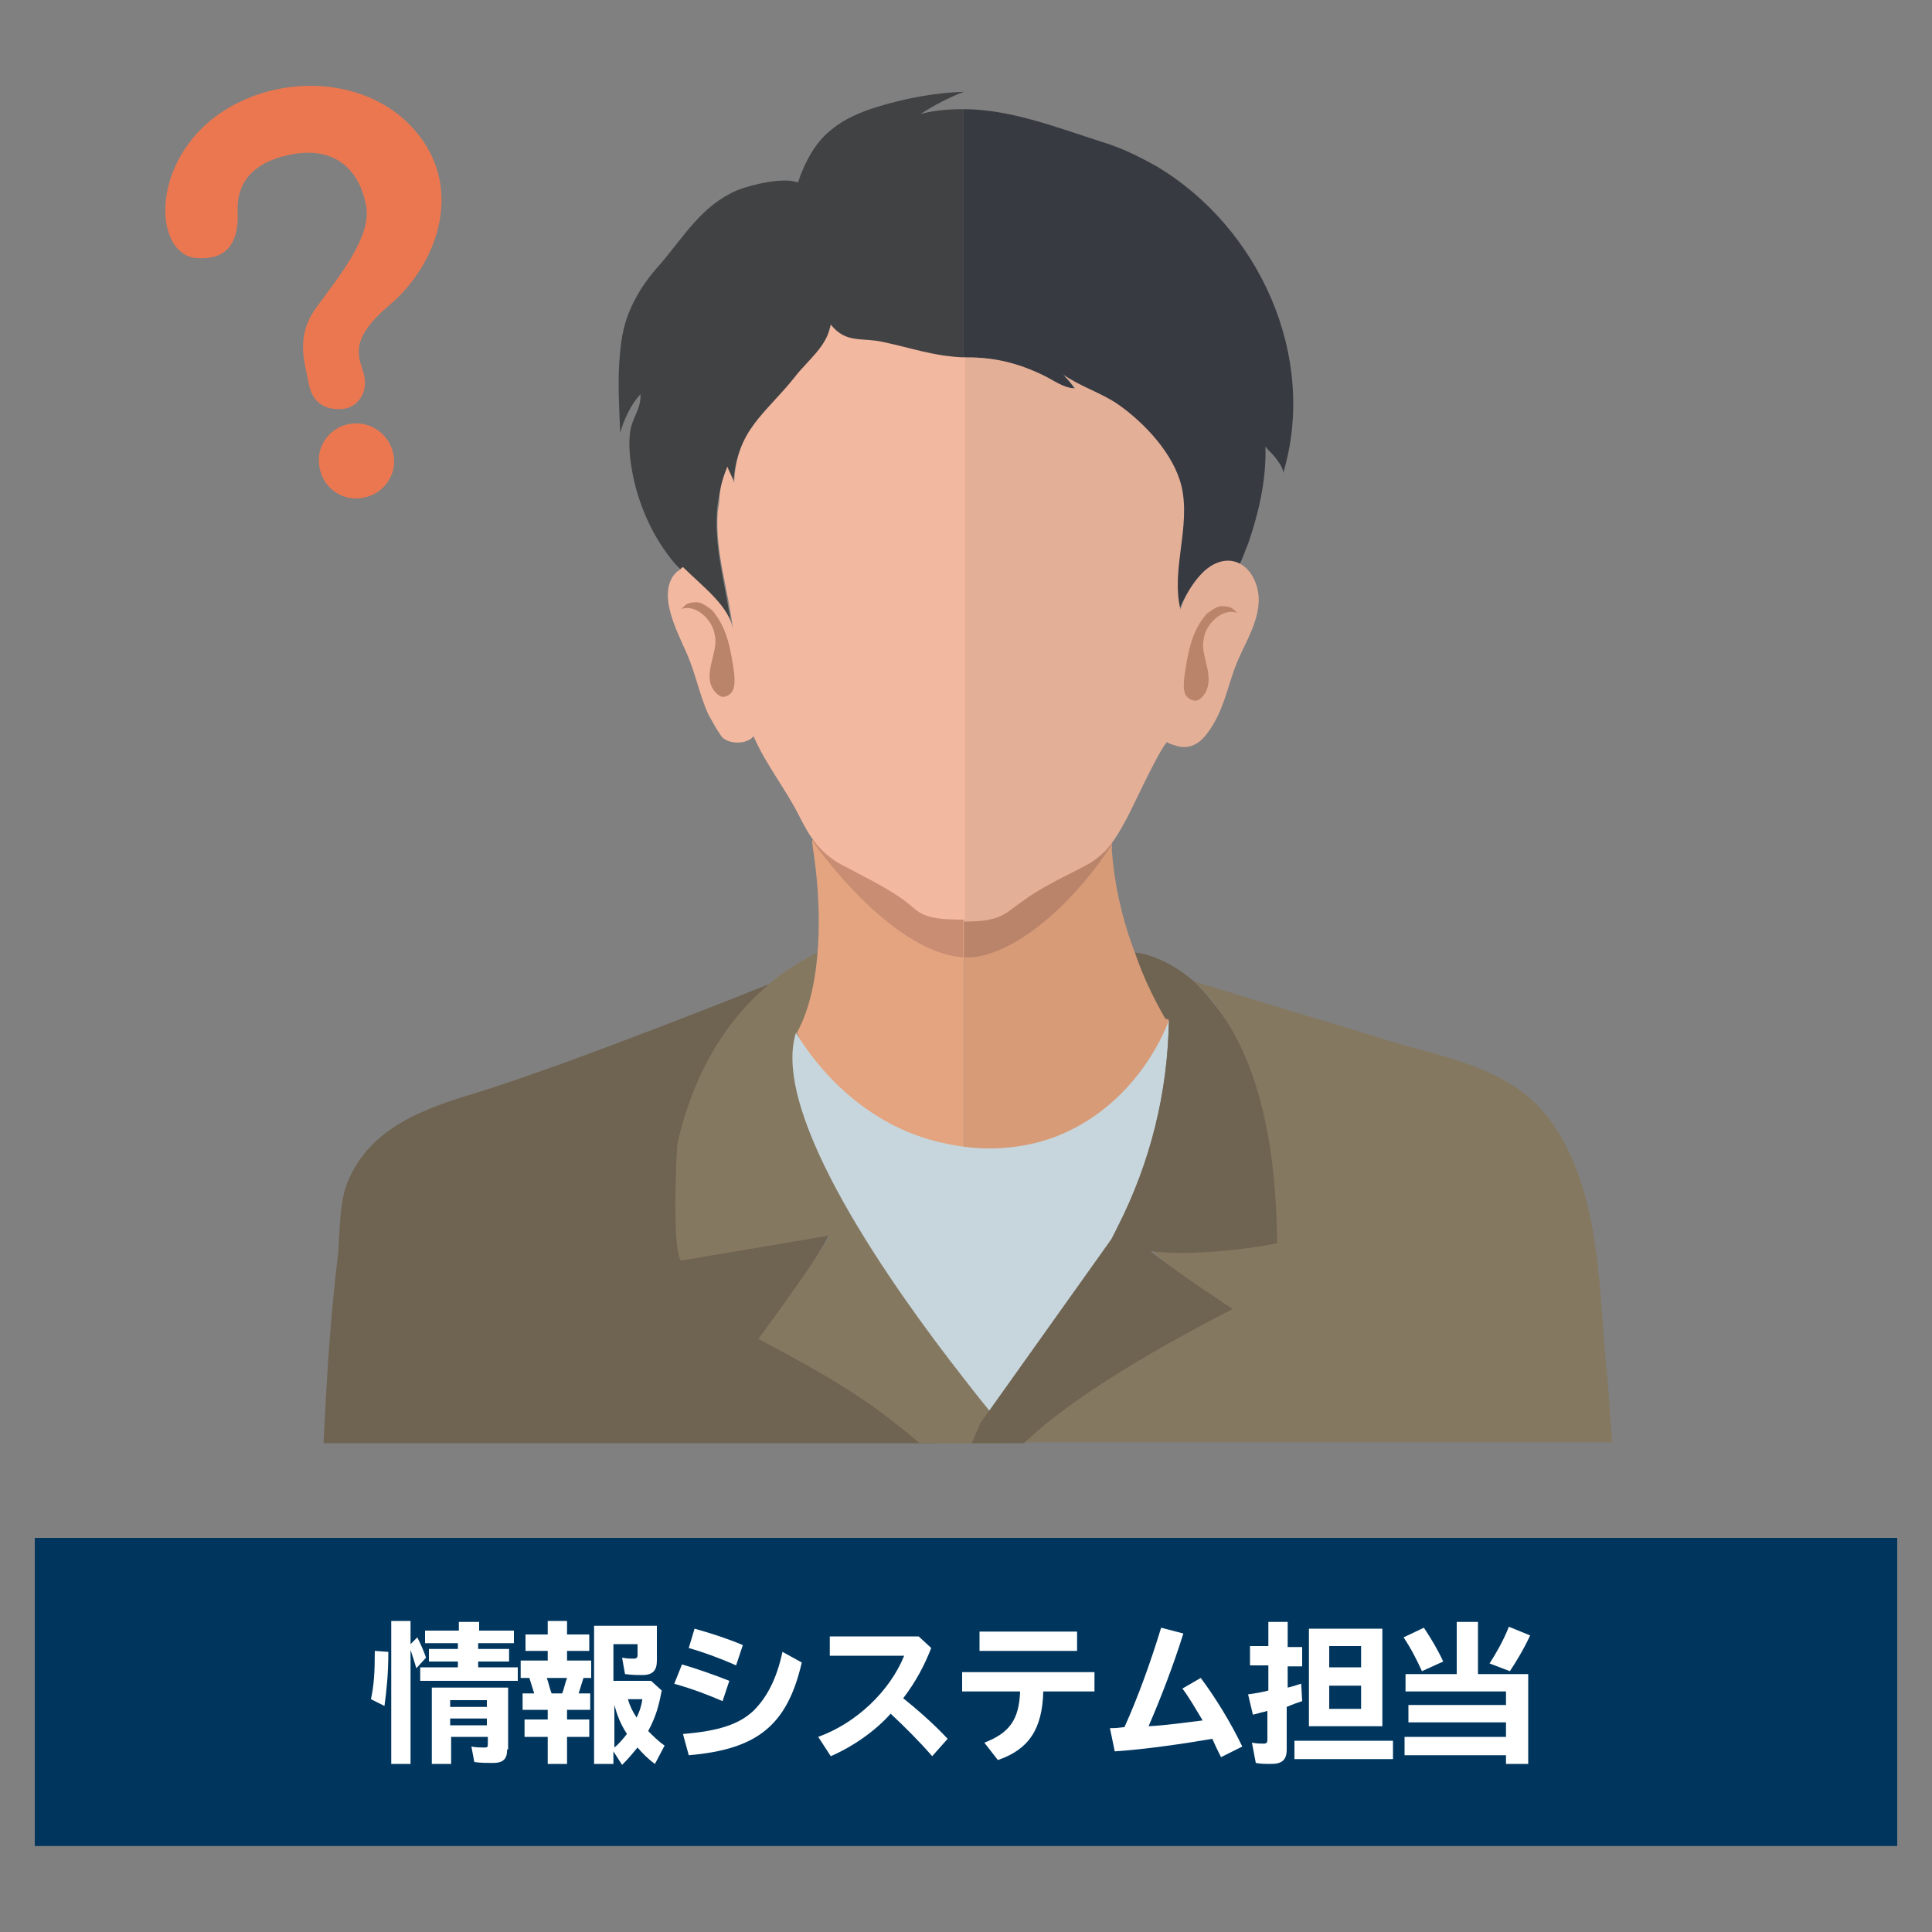 <?xml version="1.0" encoding="utf-8"?>
<!-- Generator: Adobe Illustrator 27.2.0, SVG Export Plug-In . SVG Version: 6.00 Build 0)  -->
<svg version="1.1" id="レイヤー_1" xmlns="http://www.w3.org/2000/svg" xmlns:xlink="http://www.w3.org/1999/xlink" x="0px"
	 y="0px" width="200px" height="200px" viewBox="0 0 200 200" style="enable-background:new 0 0 200 200;" xml:space="preserve">
<rect x="0" y="0" width="200" height="200" fill="#808080" stroke="none"/>
<style type="text/css">
	.st0{fill:#6F6351;}
	.st1{fill:#857860;}
	.st2{fill:#E4A47F;}
	.st3{fill:#D79B78;}
	.st4{fill:#C88D72;}
	.st5{fill:#BA846A;}
	.st6{fill:#C7D6DD;}
	.st7{fill:#734B28;}
	.st8{fill:#383A42;}
	.st9{fill:#414244;}
	.st10{fill:#E4AF97;}
	.st11{fill:#F3B8A0;}
	.st12{fill:#EB7751;}
	.st13{fill:#00365E;}
	.st14{fill:#FFFFFF;}
</style>
<g>
	<g id="XMLID_1_">
		<path class="st0" d="M96.9,149.4c-1.2-1.1-2.5-2.2-3.9-3.2c-4.8-3.8-9.4-6.6-13.4-8.7c0,0,7.2-10.4,6.4-10.4l-15.2,2.6
			c0,0-0.9-0.5-0.4-11.7c1.9-8.4,6-13.4,9.4-16.2c-0.5,0.2-20.1,8.1-30.4,11.3c-5.3,1.6-10.9,3.5-13.3,9c-1,2.1-0.9,5.4-1.1,7.7
			c-0.8,6.5-1.2,13.1-1.5,19.6L96.9,149.4L96.9,149.4z"/>
		<path class="st1" d="M104.4,148.3c0,0-25.2-29.7-21.5-41.5c1.6-4.6,1.7-8.2,1.7-8.2S84,98.9,83,99.5c-0.9,0.5-2.1,1.2-3.4,2.4l0,0
			c-3.4,2.8-7.6,8-9.5,16.6c-0.6,11.5,0.4,12,0.4,12l15.4-2.6c-1.4,2.6-7.4,10.7-7.4,10.7c4.1,2.2,9.7,5.1,14.5,9
			c0.8,0.6,1.5,1.2,2.2,1.8h2h6.9h0.1c0,0,0,0-0.1-0.1L104.4,148.3z"/>
		<path class="st1" d="M166.9,149.4c-0.2-2.9-0.4-5.8-0.7-8.8c-0.7-8.2-0.7-18.1-6-25c-3.9-5-10.5-6.1-16.2-7.8
			c-6.8-2.1-13.6-4.1-20.4-6.2c3.8,3.4,8,10.6,8.1,26c-4.4,0.8-11.9,1.4-14,0.5c1.9,1.6,7.7,6.9,7.7,6.9c-0.3-0.2-5.9,3.7-6.2,4
			c-4,4.1-13.4,4.1-16.1,9.2c-0.1,0.2-0.2,0.6-0.4,1.1h64.2V149.4z"/>
		<g>
			<path class="st2" d="M84.1,87L84.1,87L84.1,87c-0.1,0,0.1,1,0.3,2.6c0.5,4.1,0.9,12.2-1.9,17.3c2.8,6.2,4.4,12.1,17.3,12.5v-35
				C92.4,85.2,85,86.8,84.1,87z"/>
			<path class="st3" d="M115.1,88.1c0-0.3,0-0.5,0-0.8c0-0.1,0-0.2,0-0.3c-0.1-3.4-7.7-3.4-15.3-2.6v34.9c1.9,0.1,4,0,6.3-0.2
				c8.2-1.9,12.6-5.9,15.2-13.8C118.1,101.7,115.6,94.7,115.1,88.1z"/>
			<path class="st4" d="M84.1,87L84.1,87L84.1,87c-0.1,0,8,11.6,15.6,12.1V84.4C92.4,85.2,85,86.8,84.1,87z"/>
			<path class="st5" d="M115.1,87c-0.1-3.4-7.7-3.4-15.3-2.6v14.7c0.3,0,0.6,0,0.9,0c5.2-0.6,11.1-6.5,14.4-11.7
				C115.1,87.2,115.1,87.1,115.1,87z"/>
		</g>
		<path class="st6" d="M109.2,117.7c-3.8,1.4-7.3,1.3-9.5,1c-0.7-0.1-1.3-0.2-1.7-0.3c-9.6-1.9-14.6-9.8-15.6-11.5
			c-2.7,8.5,10.1,26.5,17.3,35.7c2.7,3.5,4.6,5.7,4.6,5.7l10.8-20.1c0.2-0.4,0.4-0.8,0.6-1.2c3.4-6.6,5.2-13.9,5.3-21.4
			C120.5,107.1,117.3,114.6,109.2,117.7z"/>
		<path class="st0" d="M127.6,135.5c0,0-6-3.9-8.5-6c3,0.5,9.2,0,13.1-0.8c-0.1-13.8-3.4-21.1-6.8-25.1c-0.6-0.8-1.2-1.4-1.8-2
			c-3.2-2.8-6.1-3-6.1-3s0.8,2.8,3.1,6.8c0,0.1,0.4,0.1,0.4,0.2c-0.1,7.4-1.9,14.7-5.3,21.4c-0.2,0.4-0.4,0.8-0.6,1.2l-13.6,19.1
			c-0.3,0.7-0.6,1.4-0.9,2.1h0.5h3.4h1.5C112.8,142.8,127.5,135.6,127.6,135.5z"/>
	</g>
	<g>
		<path class="st7" d="M99.8,9.5L99.8,9.5L99.8,9.5C99.8,9.6,99.8,9.6,99.8,9.5z"/>
		<path class="st8" d="M119.7,17.2c-1.8-1-3.6-1.9-5.6-2.5c-4.7-1.5-9.5-3.4-14.4-3.4V37c0.1,0,0.3,0,0.4,0c2.8,0,5.2,0.6,7.7,1.8
			c1.1,0.5,2.2,1.4,3.4,1.4c-0.3-0.5-0.7-1-1.2-1.4c1.7,1.2,4,1.9,5.7,3.1c2.7,1.9,5.7,5.1,6.5,8.4c1,4.1-1.1,8.5-0.1,12.8
			c0.3-1.1,1.7-3.2,2.8-4.2c-0.7,0.7,1.9,0.5,2,0.5c0.6-0.2,1-0.4,1.3-0.8c0.4-0.6,0.6-1.4,1-2.3c1.1-3.2,1.9-6.6,1.8-10.1
			c0.1,0.2,0.4,0.5,0.8,0.9c0.6,0.7,1.2,1.6,1,2C136.5,36.9,130.3,23.5,119.7,17.2z"/>
		<path class="st9" d="M95.3,11.8c1.4-0.9,2.9-1.7,4.5-2.3l0,0c-3.1,0.1-6.2,0.7-9.1,1.6c-1.6,0.5-3.3,1.2-4.6,2.3
			c-1.7,1.3-2.8,3.4-3.5,5.5c-1.4-0.6-4.8,0.2-6.3,0.8c-3.7,1.6-5.5,4.8-8,7.7c-1,1.1-1.8,2.2-2.4,3.3c-0.9,1.6-1.5,3.3-1.7,5.7
			c-0.3,2.8-0.1,5.6,0,8.4c0.4-1.4,1.1-2.9,2.1-4c0.1,1.3-0.7,2.3-1,3.5c-0.3,1.5-0.1,3.3,0.2,4.8c0.6,3.1,2,6.3,4,8.8
			c0.3,0.4,0.6,0.7,1,1.1c0.3,0.3,0.6,0.6,1,0.9c1.9,1.7,4,3.6,4.3,5.7c-0.5-4.4-1.8-8.2-1.6-12.3c0-0.6,0.1-1.2,0.2-1.8
			c0.2-0.9,0.4-1.9,0.8-2.9c0.2,0.5,0.5,1.1,0.7,1.7c0.2-5.5,3.3-7.1,6.3-11c1.4-1.7,3.3-3.1,3.7-5.4c1.6,2,3.2,1.3,5.4,1.8
			c2.9,0.7,5.4,1.5,8.4,1.6v-26C98.3,11.3,96.8,11.4,95.3,11.8z"/>
		<path class="st10" d="M125.5,58.5c-1.4,0.8-2.8,2.9-3.3,4.6c-1-4.2,1.1-8.6,0.1-12.8c-0.8-3.3-3.8-6.5-6.5-8.4
			c-1.7-1.2-4-1.9-5.7-3.1c0.4,0.4,0.8,0.9,1.2,1.4c-1.2,0-2.3-0.9-3.4-1.4c-2.5-1.2-4.9-1.8-7.7-1.8c-0.1,0-0.3,0-0.4,0v58.4
			c3.8,0,4.2-0.8,5.9-2c2-1.5,4.2-2.5,6.5-3.7c1-0.5,1.7-1.1,2.3-1.7c0.8-0.9,1.4-1.9,2.1-3.2c0.7-1.3,3.2-6.8,4.2-8
			c-0.1,0.1,1.2,0.5,1.4,0.5c0.5,0.1,1.1,0,1.6-0.3c0.8-0.4,1.5-1.5,1.9-2.2c1.1-1.9,1.5-4.1,2.3-6.1c0.9-2.2,2.4-4.4,2.3-6.9
			C130.1,59.1,128,57.1,125.5,58.5z"/>
		<path class="st11" d="M91.4,35.4c-2.2-0.5-3.8,0.2-5.4-1.8c-0.4,2.3-2.4,3.7-3.7,5.4c-3.1,3.9-6.1,5.5-6.3,11
			c-0.1-0.5-0.5-1.1-0.7-1.7c-0.4,1-0.7,1.9-0.8,2.9c0,0.6-0.1,1.2-0.2,1.8c-0.3,4.1,1.1,8,1.6,12.3c-0.3-2.5-3.2-4.6-5.2-6.6
			c-0.2,0.1-0.3,0.3-0.5,0.4c-0.2,0.1-0.3,0.3-0.5,0.5c-1.7,2.5,0.9,6.6,1.7,8.8c0.7,1.8,1.1,3.7,1.9,5.5c0.4,0.7,0.8,1.5,1.3,2.2
			c0.4,0.7,1.6,0.9,2.4,0.7c0.4-0.1,0.8-0.3,1-0.6c1.3,3,3.3,5.4,4.8,8.4c1.1,2.2,2.1,3.6,4.1,4.8c0.1,0,0.1,0.1,0.2,0.1
			c2.2,1.2,4.4,2.2,6.5,3.7c1.7,1.3,1.7,2,6.1,2c0.1,0,0.1,0,0.2,0V37C96.7,36.9,94.3,36,91.4,35.4z"/>
		<g>
			<path class="st5" d="M76,69.7c0.1,1,0.1,2.1-0.9,2.4c-0.3,0.1-0.6,0-0.9-0.3c-1-0.9-0.8-2.2-0.5-3.4c0.2-0.9,0.5-1.8,0.3-2.6
				c-0.2-1.7-2.1-3.4-3.6-2.7c0.4-0.2,0.5-0.6,1.1-0.7c0.7-0.1,1-0.1,1.7,0.4c0.3,0.2,0.5,0.3,0.7,0.6C75.3,65.1,75.7,67.5,76,69.7z
				"/>
			<path class="st5" d="M122.6,70.1c-0.1,1-0.2,2.1,0.9,2.4c0.3,0.1,0.6,0,0.9-0.3c0.9-0.9,0.8-2.2,0.5-3.4
				c-0.2-0.9-0.5-1.8-0.3-2.6c0.2-1.7,2.1-3.4,3.6-2.7c-0.4-0.2-0.5-0.6-1.1-0.7c-0.7-0.1-1-0.1-1.7,0.4c-0.3,0.2-0.5,0.3-0.7,0.6
				C123.3,65.5,122.9,67.9,122.6,70.1z"/>
		</g>
	</g>
</g>
<g>
	<path class="st12" d="M36.1,43.9c-2.1,0.4-3.5,2.5-3,4.6c0.4,2.1,2.5,3.5,4.6,3c2.1-0.4,3.5-2.5,3-4.6
		C40.2,44.8,38.2,43.5,36.1,43.9z M42.4,12.9C37.3,7.7,28,7.6,22,12.3c-6.5,5.2-5.9,13.9-1.8,14.4c4.1,0.4,4.5-2.7,4.4-4.9
		c-0.1-2.7,1.4-5,5.5-5.8c4.5-0.9,7.1,1.5,7.8,5.3c0.6,3.2-2.8,7.3-5.2,10.6c-2.2,3.1-1.1,5.7-0.7,8c0.5,2.3,2.4,2.6,3.7,2.4
		c1.2-0.2,2.4-1.5,2-3.4c-0.4-1.8-1.9-3.5,2.6-7.3C45.5,27.2,48.3,18.9,42.4,12.9z"/>
</g>
<g>
	<rect x="3.6" y="159.2" class="st13" width="192.8" height="31.9"/>
	<g>
		<path class="st14" d="M38.4,175.9c0.3-1.4,0.4-2.7,0.4-5l1.4,0.1c0,2.4-0.2,4.1-0.4,5.6L38.4,175.9z M42.5,182.6h-2v-14.8h2v2.4
			l0.7-0.7c0.4,0.8,0.7,1.5,0.9,2.1l-1,1.1c-0.2-0.7-0.4-1.3-0.6-1.9C42.5,170.8,42.5,182.6,42.5,182.6z M53.2,168.8v1.3h-3.7v0.6
			h3.2v1.3h-3.2v0.6h4.1v1.4H43.5v-1.4h3.9V172h-3v-1.3h3v-0.6H44v-1.3h3.5v-0.9h2.1v0.9L53.2,168.8L53.2,168.8z M52.5,181.1
			c0,1-0.4,1.4-1.5,1.4c-0.5,0-1.3,0-1.9-0.1l-0.3-1.6c0.4,0.1,1,0.1,1.4,0.1c0.3,0,0.3-0.1,0.3-0.4v-0.7h-3.8v2.8h-2v-7.9h7.9v6.4
			H52.5z M46.6,176.7h3.8V176h-3.8V176.7z M46.6,178.6h3.8v-0.7h-3.8V178.6z"/>
		<path class="st14" d="M58.7,178H61v1.8h-2.3v2.8h-2v-2.8h-2.4V178h2.4v-1h-2.6v-1.7h1.2c-0.2-0.6-0.3-1-0.5-1.6h-0.9v-1.8h2.8v-1
			h-2.3v-1.7h2.3v-1.4h2v1.4H61v1.7h-2.3v1h2.5v1.8h-0.8c-0.2,0.6-0.3,1-0.5,1.6h1.2v1.7h-2.4V178z M56.6,173.7
			c0.2,0.5,0.3,1.1,0.5,1.6h1.1c0.2-0.5,0.3-1.1,0.5-1.6H56.6z M68.5,175c-0.3,1.6-0.6,2.7-1.4,4.2c0.5,0.5,1.1,1.1,1.7,1.5l-1,1.9
			c-0.7-0.5-1.3-1.1-1.8-1.7c-0.5,0.6-0.9,1.1-1.6,1.8l-0.9-1.4v1.3h-2v-14.3H68v3.6c0,1-0.4,1.5-1.5,1.5c-0.5,0-1,0-1.8-0.1
			l-0.3-1.7c0.5,0.1,0.9,0.1,1.2,0.1c0.3,0,0.4-0.1,0.4-0.4v-1.1h-2.5v3.8h3.9L68.5,175z M63.6,180.9c0.5-0.4,0.9-0.9,1.3-1.4
			c-0.7-1.1-1-1.9-1.3-3C63.6,176.5,63.6,180.9,63.6,180.9z M65,175.9c0.2,0.7,0.5,1.3,0.9,1.9c0.3-0.6,0.5-1.2,0.6-1.9H65z"/>
		<path class="st14" d="M74.8,176.1c-1.4-0.6-2.9-1.2-5-1.8l0.8-2c1.4,0.4,3.4,1.1,4.9,1.7L74.8,176.1z M70.7,179.5
			c3.7-0.3,5.8-1,7.3-2.4c1.4-1.4,2.4-3.3,3-6.1l2,1.1c-1.5,6.5-4.6,9-11.7,9.6L70.7,179.5z M76.2,172.4c-1.8-0.8-3.5-1.4-4.9-1.8
			l0.6-2c1.8,0.5,3.6,1.1,5,1.7L76.2,172.4z"/>
		<path class="st14" d="M95.1,169.4l1.3,1.2c-0.7,1.8-1.6,3.5-2.9,5.2c1.5,1.2,3.2,2.7,4.6,4.2l-1.6,1.8c-1.3-1.5-2.8-3-4.3-4.4
			c-1.6,1.8-3.9,3.4-6.2,4.4l-1.3-2c3.9-1.4,7.4-4.7,8.9-8.4h-7.7v-2H95.1z"/>
		<path class="st14" d="M113.3,173.1v2H108c-0.1,3.9-1.5,6-4.7,7.1l-1.4-1.8c2.6-1,3.6-2.4,3.7-5.3h-6v-2H113.3z M111.5,168.9v2
			h-10.1v-2H111.5z"/>
		<path class="st14" d="M114.9,178.9c0.4,0,0.6,0,1.4-0.1h0.1c1.4-3.1,2.7-6.7,3.8-10.3l2.3,0.6c-1,3.2-2.3,6.6-3.6,9.6
			c1.9-0.1,3.9-0.4,5.6-0.6c-0.8-1.3-1.4-2.4-2.1-3.3l1.9-1.1c1.5,2,3.1,4.6,4.3,7.1l-2.2,1.1c-0.4-0.8-0.6-1.2-0.9-1.9
			c-2.9,0.5-7,1.1-10.1,1.3L114.9,178.9z"/>
		<path class="st14" d="M131.3,167.9h2v2.6h1.5v2h-1.5v2.2l0.4-0.1c0.4-0.1,0.6-0.2,1-0.3l0.1,1.8c-0.6,0.2-0.9,0.3-1.6,0.6v4.4
			c0,1.1-0.5,1.5-1.6,1.5c-0.6,0-1.1,0-1.6-0.1l-0.4-2.1c0.5,0.1,0.9,0.1,1.2,0.1s0.4-0.1,0.4-0.4v-3l-0.3,0.1
			c-0.5,0.1-0.7,0.2-1.2,0.3l-0.5-2.1c0.7-0.1,1.4-0.2,2.1-0.4v-2.6h-1.9v-2h1.9L131.3,167.9L131.3,167.9z M144.2,180.2v1.9H134
			v-1.9H144.2z M143.1,178.7h-7.6v-10.1h7.6V178.7z M137.6,172.6h3.3v-2.2h-3.3V172.6z M137.6,176.9h3.3v-2.4h-3.3V176.9z"/>
		<path class="st14" d="M147.2,173c-0.5-1.1-1.1-2.3-1.9-3.5l2.1-1c0.8,1.2,1.5,2.4,2,3.5L147.2,173z M158.2,173.3v9.3h-2.3v-0.9
			h-10.5v-1.9h10.5v-1.5h-10.1v-1.8h10.1v-1.4h-10.4v-1.8h5.3v-5.4h2.2v5.4L158.2,173.3L158.2,173.3z M154.2,172.2
			c0.7-1.1,1.4-2.3,2-3.8l2.2,0.9c-0.7,1.5-1.5,2.8-2.1,3.7L154.2,172.2z"/>
	</g>
</g>
</svg>
